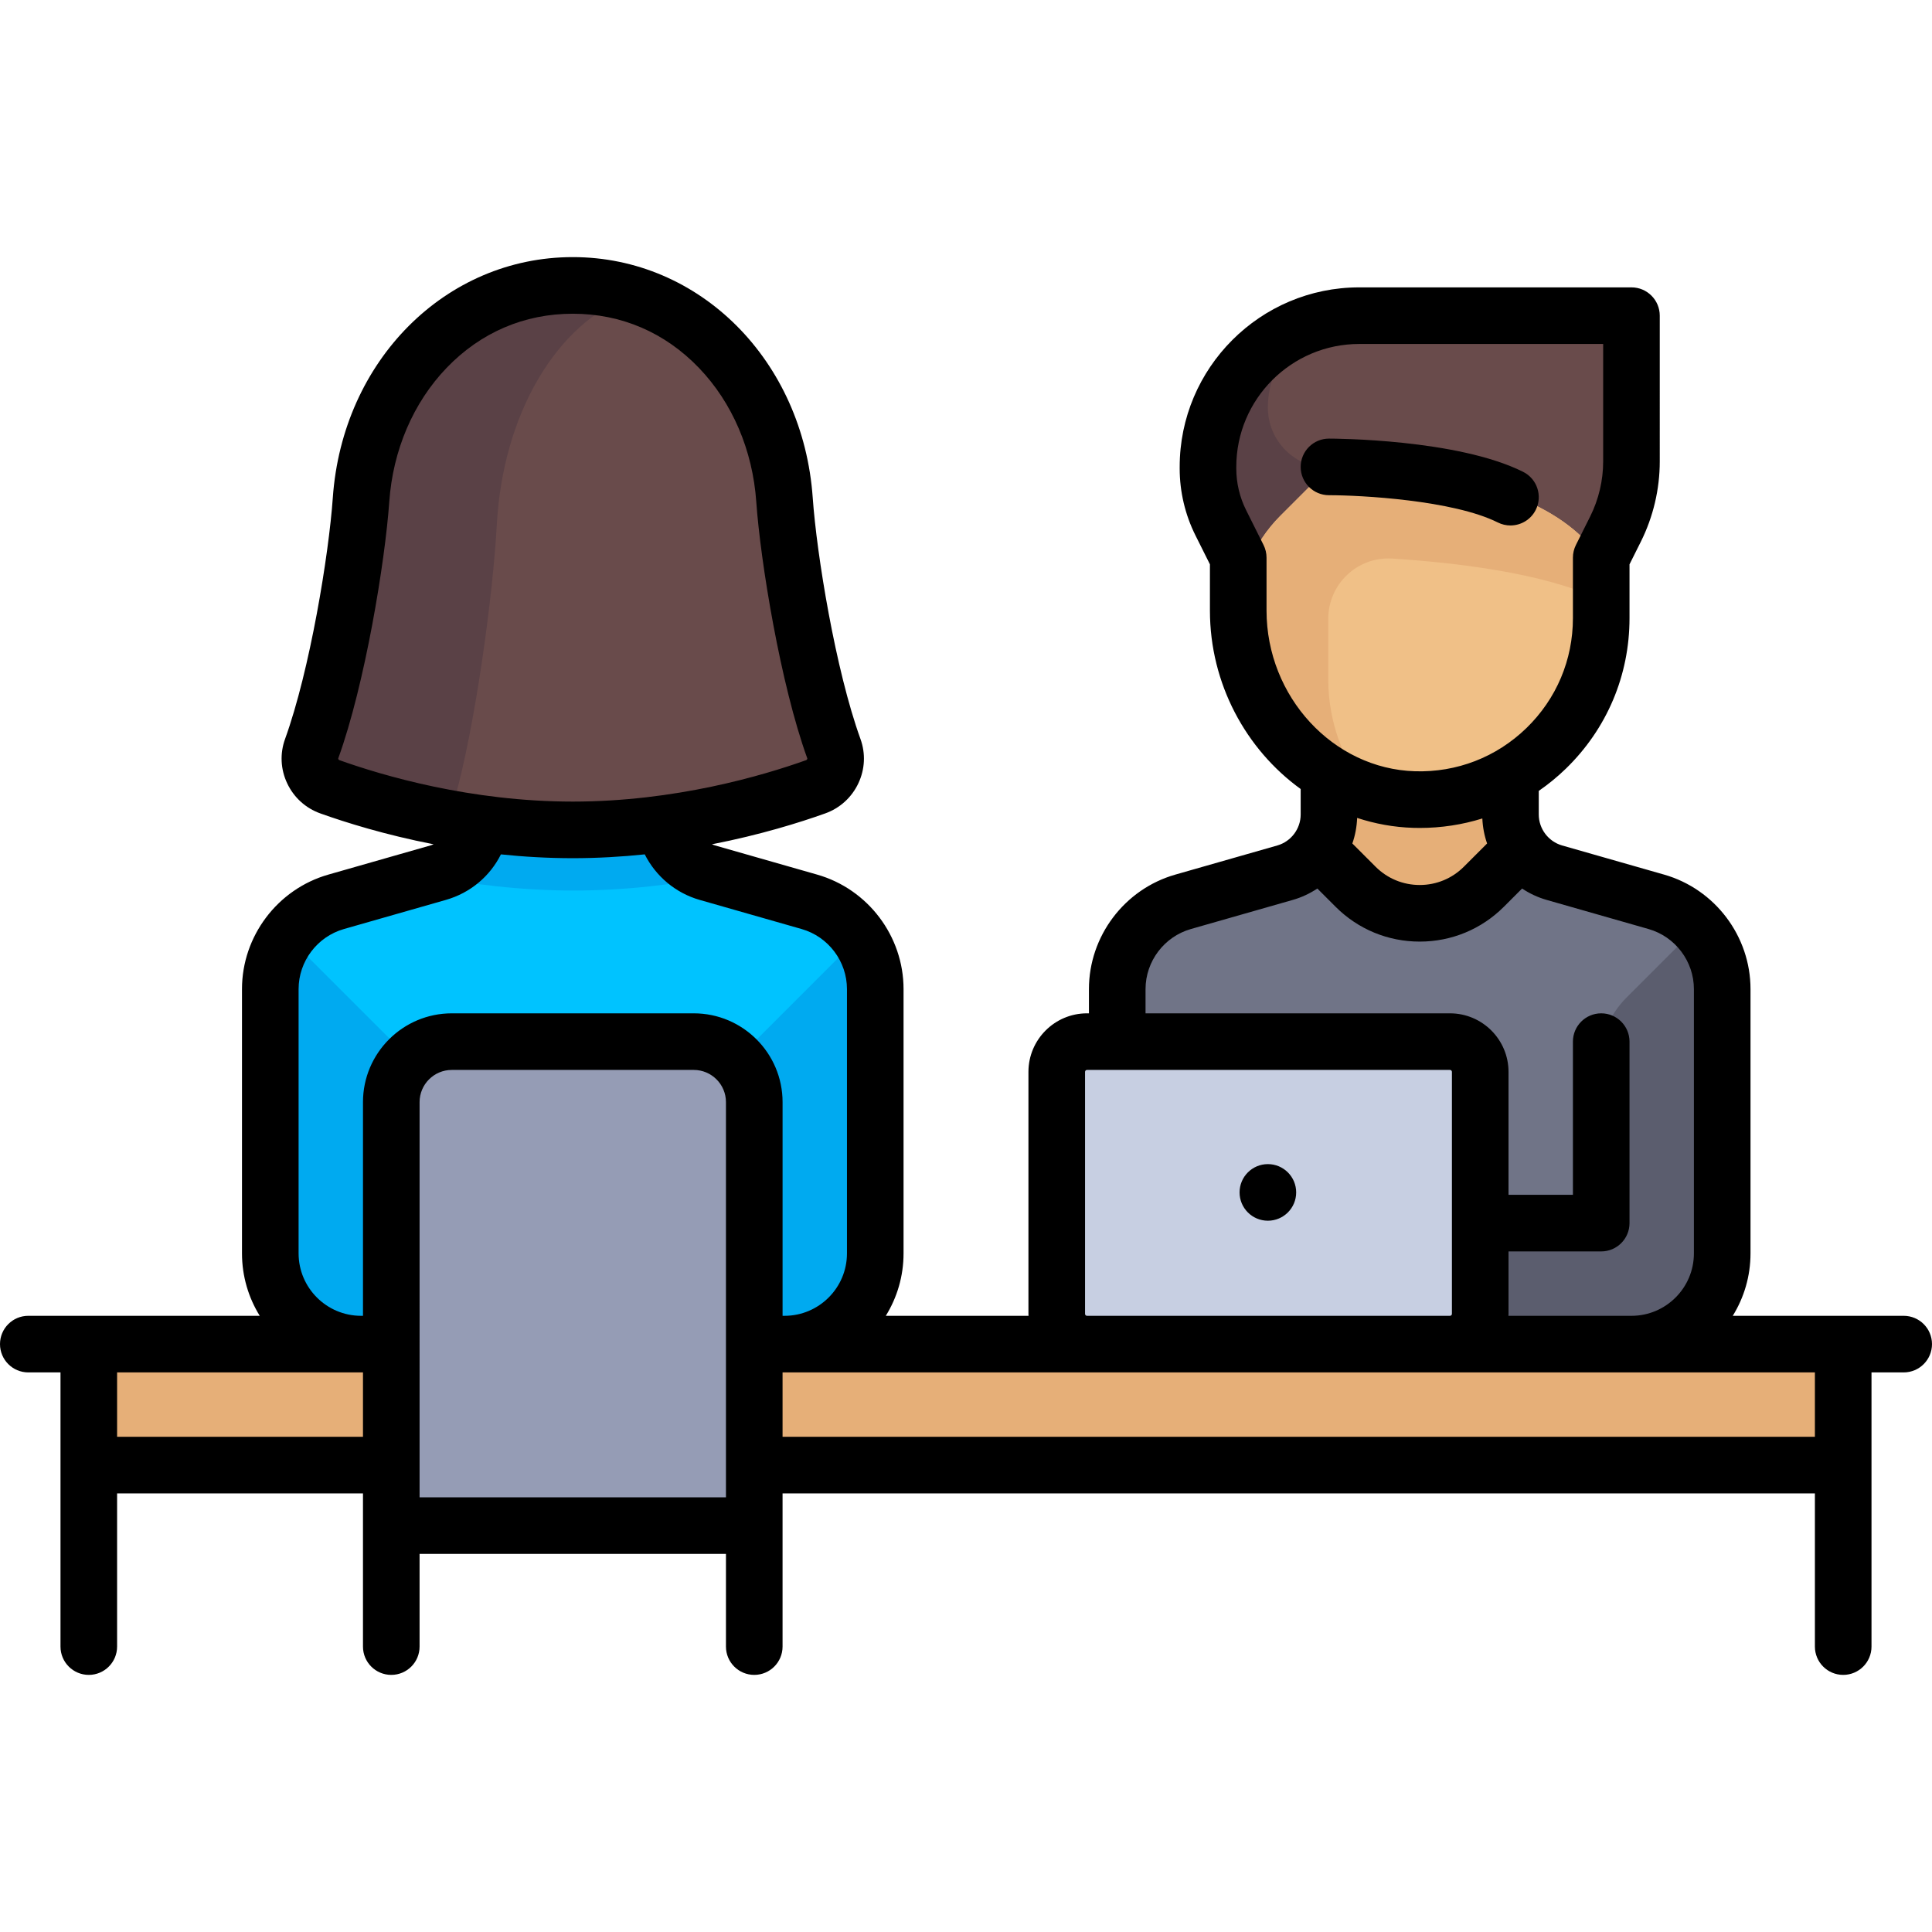 <?xml version="1.0" encoding="iso-8859-1"?>
<!-- Generator: Adobe Illustrator 19.0.0, SVG Export Plug-In . SVG Version: 6.00 Build 0)  -->
<svg version="1.1" id="Layer_1" xmlns="http://www.w3.org/2000/svg" xmlns:xlink="http://www.w3.org/1999/xlink" x="0px" y="0px"
	 viewBox="0 0 512 512" style="enable-background:new 0 0 512 512;" xml:space="preserve">
<path style="fill:#5A4146;" d="M320,116.002v5.614c0,6.879,1.109,13.713,3.284,20.239L336,180.002h24v-88h-16
	C330.745,92.002,320,102.747,320,116.002z"/>
<path style="fill:#694B4B;" d="M430.153,130.466L416,180.002l-64-56c-8.837,0-16-7.163-16-16l0,0c0-13.255,10.745-24,24-24h72
	v33.277C432,121.739,431.378,126.178,430.153,130.466z"/>
<rect x="352" y="204.002" style="fill:#E6AF78;" width="48" height="48"/>
<path style="fill:#707487;" d="M438.593,234.436l-38.595-11.026l-9.461,11.272c-7.585,9.037-21.489,9.037-29.074,0.001L352,223.409
	l-38.593,11.027C303.103,237.38,296,246.797,296,257.513v106.489h128c17.673,0,32-14.327,32-32v-74.489
	C456,246.797,448.896,237.38,438.593,234.436z"/>
<path style="fill:#F0C087;" d="M376,212.002L376,212.002c-26.51,0-48-21.49-48-48l0,0c0-10.245,4.07-20.07,11.314-27.314
	l7.879-7.879c3.072-3.072,7.272-4.838,11.614-4.701c25.574,0.806,48.21,6.285,60.584,18.37c3.029,2.958,4.61,7.096,4.61,11.33
	v10.194C424,190.512,402.51,212.002,376,212.002z"/>
<path style="fill:#E6AF78;" d="M352,164.002c0-9.229,7.75-16.564,16.96-15.977c16.15,1.03,40.115,3.729,54.818,10.802
	c-0.48-3.375-1.93-13.949-4.388-16.35c-12.374-12.085-35.009-17.563-60.583-18.37h-0.001l0,0c-4.341-0.137-8.542,1.63-11.613,4.702
	l-7.879,7.879C332.07,143.932,328,153.757,328,164.002l0,0c0,21.89,14.667,40.321,34.7,46.092c-6.668-8.227-10.7-18.669-10.7-30.092
	V164.002z"/>
<path style="fill:#5B5D6E;" d="M451.623,243.787l-20.594,20.593c-4.501,4.5-7.029,10.605-7.029,16.97v42.652h-72v40h72
	c17.674,0,32-14.327,32-32v-74.489C456,252.457,454.375,247.721,451.623,243.787z"/>
<path style="fill:#C7CFE2;" d="M288,276.002h96c4.418,0,8,3.582,8,8v64c0,4.418-3.582,8-8,8h-96c-4.418,0-8-3.582-8-8v-64
	C280,279.584,283.582,276.002,288,276.002z"/>
<path style="fill:#00C3FF;" d="M214.593,239.029l-26.844-7.67c-6.937-1.982-11.689-8.361-11.603-15.575l0.044-3.782H128v3.931
	c0,7.144-4.736,13.422-11.604,15.384l-26.989,7.711C79.103,241.973,72,251.39,72,262.106v69.896c0,13.255,10.745,24,24,24h112
	c13.255,0,24-10.745,24-24v-69.896C232,251.39,224.896,241.973,214.593,239.029z"/>
<g>
	<path style="fill:#00AAF0;" d="M76.377,248.379c-2.752,3.934-4.377,8.67-4.377,13.726v69.897c0,13.255,10.745,24,24,24h8v-80
		L76.377,248.379z"/>
	<path style="fill:#00AAF0;" d="M227.623,248.379c2.752,3.934,4.377,8.67,4.377,13.726v69.897c0,13.255-10.745,24-24,24h-8v-80
		L227.623,248.379z"/>
	<path style="fill:#00AAF0;" d="M151.995,236.001c14.054,0,27.098-1.664,38.433-3.877l-2.679-0.765
		c-6.937-1.982-11.689-8.361-11.603-15.575l0.044-3.782H128v3.931c0,7.144-4.736,13.422-11.604,15.384l-2.825,0.807
		C124.903,234.337,137.944,236.001,151.995,236.001z"/>
</g>
<path style="fill:#694B4B;" d="M151.998,220.001c28.181,0,52.391-7.164,64.237-11.397c4.098-1.464,6.299-5.996,4.819-10.089
	c-6.652-18.395-11.914-49.548-13.057-65.829c-2.192-31.228-25.072-56.686-55.996-56.685c-30.928,0-53.808,25.458-56,56.686
	c-1.143,16.28-6.404,47.433-13.057,65.829c-1.48,4.092,0.721,8.624,4.819,10.089C99.61,212.838,123.819,220.002,151.998,220.001z"/>
<path style="fill:#5A4146;" d="M120.399,212.129c5.741-20.44,10.282-55.054,11.269-73.144c1.58-28.973,15.632-53.408,35.759-60.705
	c-4.856-1.456-10.009-2.278-15.426-2.278c-30.928,0-53.807,25.458-56,56.686c-1.143,16.28-6.404,47.433-13.056,65.829
	c-1.48,4.092,0.721,8.624,4.819,10.089c7.047,2.519,18.534,6.049,32.563,8.516C120.011,215.506,119.928,213.807,120.399,212.129z"/>
<rect x="24" y="356.002" style="fill:#E6AF78;" width="464" height="32"/>
<path style="fill:#959CB5;" d="M184,276.002h-64c-8.837,0-16,7.163-16,16v112h96v-112C200,283.165,192.837,276.002,184,276.002z"/>
<path d="M396.937,138.46c1.077,0.539,2.221,0.793,3.348,0.793c2.751,0,5.4-1.52,6.714-4.147c1.853-3.705,0.351-8.21-3.354-10.062
	c-17.416-8.708-50.07-8.808-51.451-8.808c-4.142,0-7.5,3.358-7.5,7.5s3.358,7.5,7.5,7.5
	C360.62,131.236,385.083,132.534,396.937,138.46z"/>
<path d="M504.5,348.704h-45.3c2.979-4.814,4.703-10.483,4.703-16.548v-70.038c0-14.011-9.41-26.485-22.882-30.334l-27.045-7.727
	c-3.644-1.041-6.188-4.415-6.187-8.205l0.001-6.256c2.519-1.745,4.921-3.698,7.167-5.878c10.886-10.564,16.881-24.735,16.881-39.901
	v-14.262l2.993-5.986c3.287-6.572,5.023-13.931,5.023-21.279V83.655c0-4.142-3.358-7.5-7.5-7.5h-72.146
	c-26.236,0-47.581,21.345-47.581,47.581v0.447c0,6.109,1.444,12.228,4.177,17.694l3.839,7.678V161.8
	c0,19.406,9.563,36.819,24.048,47.298v6.755c0,3.789-2.545,7.163-6.188,8.204l-27.043,7.727
	c-13.472,3.849-22.881,16.324-22.881,30.335v6.424h-0.516c-8.556,0-15.516,6.96-15.516,15.516v64.129
	c0,0.174,0.02,0.343,0.026,0.516h-37.826c2.979-4.814,4.703-10.483,4.703-16.548v-70.038c0-14.011-9.41-26.485-22.882-30.334
	l-27.045-7.727c-0.293-0.083-0.57-0.198-0.849-0.311c12.832-2.501,23.292-5.777,30.002-8.175c3.903-1.395,7.028-4.23,8.797-7.986
	c1.753-3.721,1.953-7.889,0.562-11.737c-6.611-18.28-11.597-48.876-12.654-63.936c-2.552-36.358-29.891-63.775-63.591-63.774
	c-33.702,0-61.042,27.417-63.594,63.774c-1.058,15.058-6.043,45.654-12.655,63.936c-1.391,3.847-1.191,8.015,0.562,11.736
	c1.77,3.755,4.893,6.592,8.796,7.986c6.71,2.398,17.172,5.674,30.006,8.176c-0.279,0.112-0.559,0.225-0.853,0.309l-27.043,7.727
	c-13.472,3.849-22.881,16.323-22.881,30.334v70.038c0,6.065,1.725,11.734,4.703,16.548H7.5c-4.142,0-7.5,3.358-7.5,7.5
	s3.358,7.5,7.5,7.5h8.532v72.661c0,4.142,3.358,7.5,7.5,7.5s7.5-3.358,7.5-7.5v-40.597h65.161v40.597c0,4.142,3.358,7.5,7.5,7.5
	s7.5-3.358,7.5-7.5v-24.564h81.194v24.564c0,4.142,3.358,7.5,7.5,7.5s7.5-3.358,7.5-7.5v-40.597h273.581v40.597
	c0,4.142,3.358,7.5,7.5,7.5s7.5-3.358,7.5-7.5v-72.661h8.532c4.142,0,7.5-3.358,7.5-7.5S508.642,348.704,504.5,348.704z
	 M335.645,161.8v-14.016c0-1.165-0.271-2.313-0.792-3.354l-4.63-9.262c-1.697-3.394-2.594-7.192-2.594-10.986v-0.447
	c0-17.965,14.616-32.581,32.581-32.581h64.646v31.135c0,5.032-1.189,10.07-3.439,14.571l-3.785,7.569
	c-0.521,1.042-0.792,2.189-0.792,3.354v16.032c0,11.075-4.378,21.422-12.328,29.137c-7.946,7.711-18.44,11.773-29.523,11.441
	C353.294,203.744,335.645,184.635,335.645,161.8z M394.096,223.533l-6.153,6.153c-3.125,3.125-7.281,4.847-11.702,4.847
	c-4.42,0-8.576-1.722-11.701-4.847l-6.154-6.154c0.75-2.152,1.178-4.433,1.27-6.778c4.73,1.556,9.719,2.479,14.882,2.634
	c0.577,0.018,1.151,0.026,1.726,0.026c5.704,0,11.272-0.864,16.57-2.512C392.936,219.195,393.362,221.426,394.096,223.533z
	 M303.581,262.118c0-7.35,4.936-13.893,12.002-15.912l27.044-7.727c2.347-0.671,4.519-1.704,6.485-3.009l4.822,4.822
	c5.958,5.959,13.881,9.241,22.308,9.241s16.35-3.282,22.308-9.241l4.821-4.821c1.965,1.305,4.138,2.338,6.485,3.008l27.044,7.727
	c7.067,2.019,12.003,8.562,12.003,15.912v70.038c0,9.125-7.423,16.548-16.548,16.548h-32.607c0.006-0.173,0.026-0.342,0.026-0.516
	V331.64h24.564c4.142,0,7.5-3.358,7.5-7.5v-48.097c0-4.142-3.358-7.5-7.5-7.5s-7.5,3.358-7.5,7.5v40.597h-17.064v-32.581
	c0-8.556-6.96-15.516-15.516-15.516H303.58L303.581,262.118L303.581,262.118z M287.548,284.059c0-0.285,0.231-0.516,0.516-0.516
	h96.194c0.285,0,0.516,0.231,0.516,0.516v64.129c0,0.285-0.231,0.516-0.516,0.516h-96.194c-0.285,0-0.516-0.231-0.516-0.516V284.059
	z M89.948,201.447c-0.154-0.055-0.234-0.168-0.275-0.254c-0.063-0.135-0.036-0.209-0.024-0.242
	c7.075-19.564,12.393-52.055,13.511-67.986c0.96-13.67,6.354-26.266,15.187-35.465c9.021-9.395,20.586-14.36,33.445-14.36
	c12.856,0,24.419,4.965,33.44,14.36c8.833,9.199,14.227,21.794,15.187,35.465c1.119,15.933,6.437,48.424,13.511,67.986
	c0.012,0.032,0.039,0.107-0.025,0.242c-0.04,0.085-0.121,0.199-0.274,0.254c-11.479,4.102-34.777,10.982-61.843,10.982
	C124.721,212.429,101.426,205.548,89.948,201.447z M96.193,380.768H31.032v-17.064h65.161V380.768z M192.387,396.8h-81.194V292.075
	c0-4.705,3.828-8.532,8.532-8.532h64.129c4.705,0,8.532,3.828,8.532,8.532V396.8H192.387z M183.855,268.543h-64.129
	c-12.976,0-23.532,10.557-23.532,23.532v56.629h-0.516c-9.125,0-16.548-7.423-16.548-16.548v-70.038
	c0-7.35,4.936-13.893,12.002-15.912l27.043-7.727c6.464-1.847,11.675-6.254,14.574-12.059c6.072,0.632,12.449,1.009,19.04,1.009
	c6.603,0,12.991-0.379,19.074-1.013c2.915,5.774,8.14,10.234,14.543,12.064l27.044,7.727c7.067,2.019,12.003,8.562,12.003,15.912
	v70.038c0,9.125-7.423,16.548-16.548,16.548h-0.516v-56.629C207.387,279.099,196.831,268.543,183.855,268.543z M480.968,380.768
	H207.387v-17.064h0.516h273.064v17.064H480.968z"/>
<circle cx="336" cy="316.002" r="7.5"/>
<g>
</g>
<g>
</g>
<g>
</g>
<g>
</g>
<g>
</g>
<g>
</g>
<g>
</g>
<g>
</g>
<g>
</g>
<g>
</g>
<g>
</g>
<g>
</g>
<g>
</g>
<g>
</g>
<g>
</g>
</svg>
